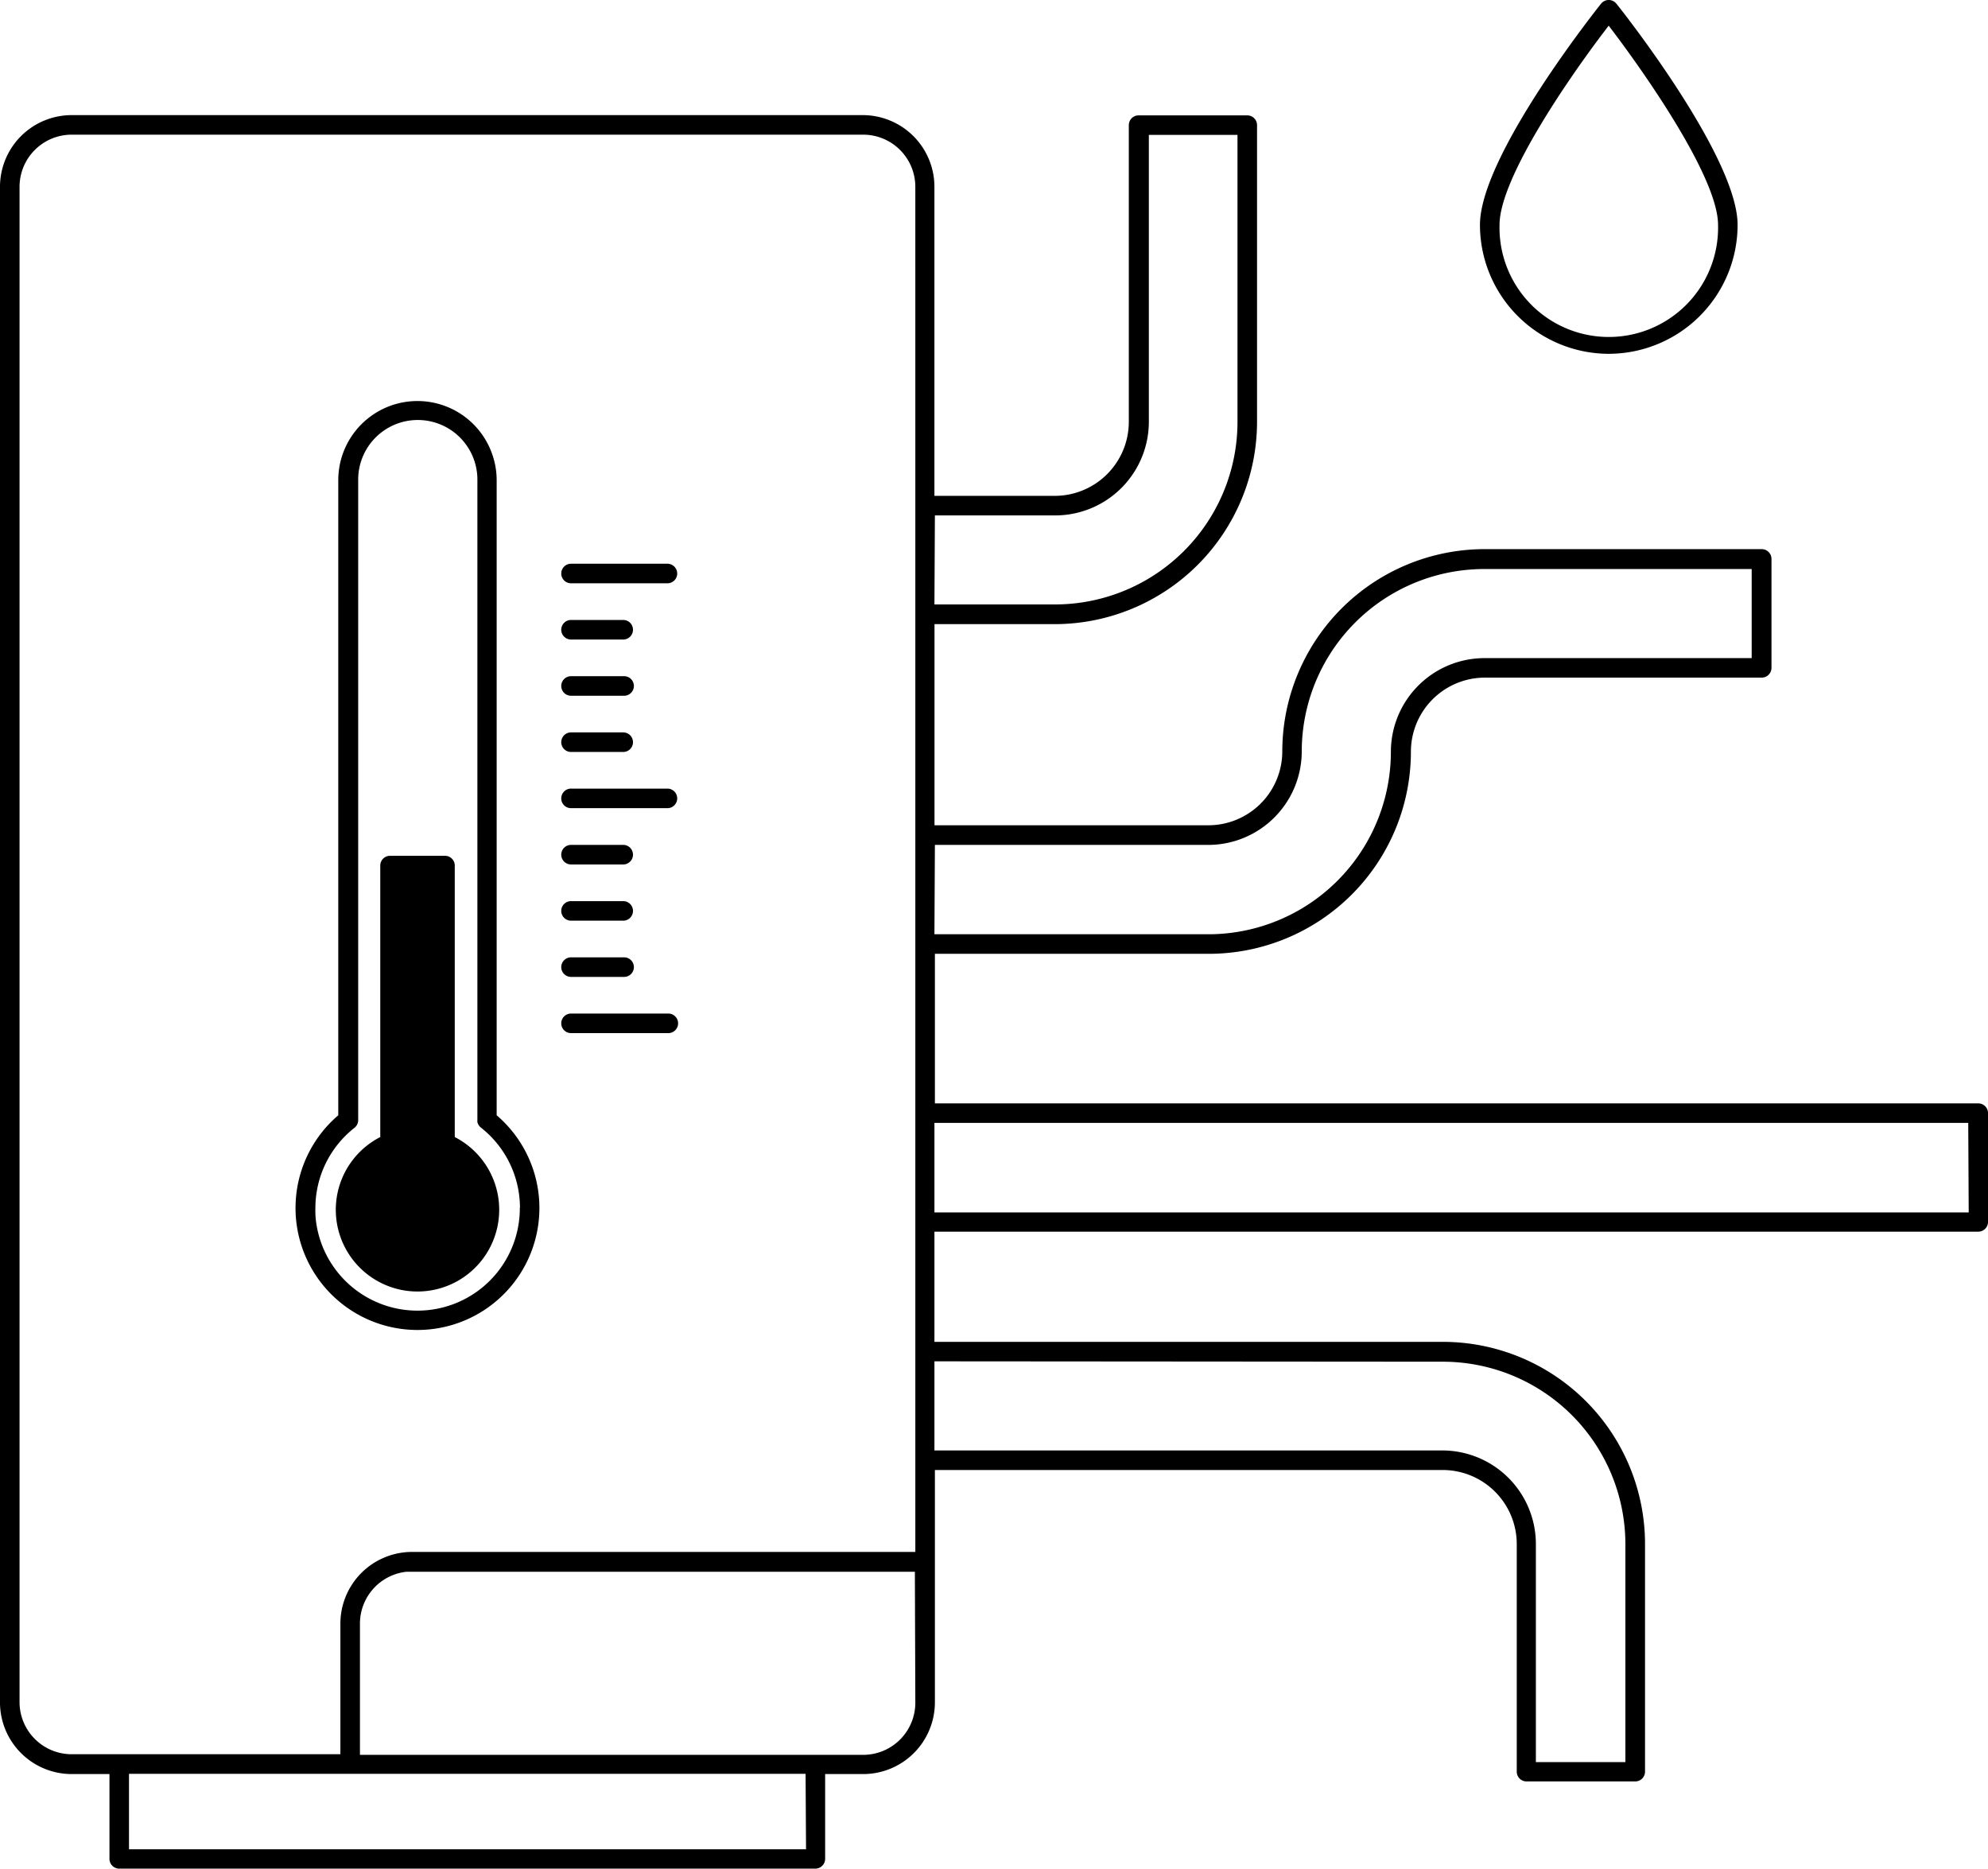 <svg xmlns="http://www.w3.org/2000/svg" width="193.211" height="181.582" viewBox="0 0 193.211 181.582">
    <path data-name="Tracé 6804" d="M192.261 107.218h-101.4V92.686h26.617a19.646 19.646 0 0 0 19.646-19.646 7.2 7.2 0 0 1 7.193-7.193h26.9a.951.951 0 0 0 .951-.951V54.313a.951.951 0 0 0-.951-.951H144.27a19.678 19.678 0 0 0-19.646 19.646 7.187 7.187 0 0 1-7.187 7.187H90.823V60.65h11.7a19.678 19.678 0 0 0 19.647-19.646V12.162a.951.951 0 0 0-.951-.951h-10.56a.951.951 0 0 0-.951.951v28.829a7.2 7.2 0 0 1-7.193 7.193h-11.7V18.157a6.971 6.971 0 0 0-6.97-6.971H6.97a6.971 6.971 0 0 0-6.971 6.971v147.265a6.971 6.971 0 0 0 6.971 6.971h3.669v8.239a.951.951 0 0 0 .951.951h67.654a.957.957 0 0 0 .951-.951v-8.239h3.695a6.971 6.971 0 0 0 6.971-6.971v-22.575h49.363a7.2 7.2 0 0 1 7.187 7.193v22.118a.951.951 0 0 0 .951.951h10.565a.951.951 0 0 0 .951-.951V150.04a19.646 19.646 0 0 0-19.646-19.646H90.816v-10.708h101.445a.951.951 0 0 0 .951-.951v-10.566a.951.951 0 0 0-.951-.951zm-101.4-57.132h11.7a9.107 9.107 0 0 0 9.094-9.094V13.106h8.615v27.885a17.745 17.745 0 0 1-17.748 17.745H90.816zm0 32.017h26.617a9.094 9.094 0 0 0 9.037-9.063 17.745 17.745 0 0 1 17.745-17.745h25.984v8.657H144.26a9.107 9.107 0 0 0-9.082 9.088 17.745 17.745 0 0 1-17.744 17.746H90.816zm-12.523 97.6h-65.8v-7.332h65.755zm10.622-14.247a5.07 5.07 0 0 1-5.07 5.07H34.983V157.74a5.07 5.07 0 0 1 4.519-5.007h49.413zm0-116.287v101.638H40.015a6.971 6.971 0 0 0-6.933 6.933v12.726H6.97a5.07 5.07 0 0 1-5.07-5.07V18.157a5.07 5.07 0 0 1 5.07-5.071h76.919a5.07 5.07 0 0 1 5.07 5.07zm51.264 83.154a17.745 17.745 0 0 1 17.746 17.743v21.167h-8.7V150.04a9.1 9.1 0 0 0-9.088-9.094H90.816v-8.66zm51.112-14.507H90.816v-8.7h100.475z"/>
    <path data-name="Tracé 6805" d="M48.27 108.377v-61.7a7.605 7.605 0 0 0-.431-2.535 7.694 7.694 0 0 0-14.963 2.535v61.7a11.851 11.851 0 1 0 15.394 0zm2.25 9.025a9.094 9.094 0 0 1-.051 1.02 9.944 9.944 0 0 1-19.786 0 9.094 9.094 0 0 1-.032-1.02 9.924 9.924 0 0 1 3.8-7.808.957.957 0 0 0 .361-.748V46.682a5.793 5.793 0 1 1 11.585 0v62.139a1.179 1.179 0 0 0 0 .215.976.976 0 0 0 .336.532 9.912 9.912 0 0 1 3.8 7.808z"/>
    <path data-name="Tracé 6806" d="M44.198 110.491V84.112a.951.951 0 0 0-.951-.951h-5.338a.951.951 0 0 0-.951.951v26.379a7.941 7.941 0 1 0 7.237 0z"/>
    <path data-name="Tracé 6807" d="M64.908 98.491h-9.366a.951.951 0 1 0 0 1.9h9.367a.951.951 0 1 0 0-1.9z"/>
    <path data-name="Tracé 6808" d="M64.908 76.633h-9.366a.951.951 0 1 0 0 1.9h9.367a.951.951 0 0 0 0-1.9z"/>
    <path data-name="Tracé 6809" d="M55.542 94.929h5.07a.951.951 0 1 0 0-1.9h-5.07a.951.951 0 1 0 0 1.9z"/>
    <path data-name="Tracé 6810" d="M55.542 89.466h5.07a.951.951 0 0 0 0-1.9h-5.07a.951.951 0 1 0 0 1.9z"/>
    <path data-name="Tracé 6811" d="M55.542 84.002h5.07a.951.951 0 0 0 0-1.9h-5.07a.951.951 0 1 0 0 1.9z"/>
    <path data-name="Tracé 6812" d="M64.908 54.781h-9.366a.951.951 0 1 0 0 1.9h9.367a.951.951 0 0 0 0-1.9z"/>
    <path data-name="Tracé 6813" d="M55.542 73.071h5.07a.951.951 0 0 0 0-1.9h-5.07a.951.951 0 1 0 0 1.9z"/>
    <path data-name="Tracé 6814" d="M55.542 67.608h5.07a.951.951 0 1 0 0-1.9h-5.07a.951.951 0 1 0 0 1.9z"/>
    <path data-name="Tracé 6815" d="M55.542 62.145h5.07a.951.951 0 0 0 0-1.9h-5.07a.951.951 0 1 0 0 1.9z"/>
    <path data-name="Tracé 6816" d="M156.353 34.381a12.542 12.542 0 0 0 12.522-12.531c0-6.61-11.3-20.914-11.781-21.49a.944.944 0 0 0-.742-.361.957.957 0 0 0-.748.361c-.475.6-11.769 14.811-11.769 21.49a12.536 12.536 0 0 0 12.518 12.531zm0-31.878c3.536 4.626 10.622 14.766 10.622 19.348a10.622 10.622 0 1 1-21.237 0c0-4.639 7.073-14.773 10.609-19.355z"/>
</svg>
